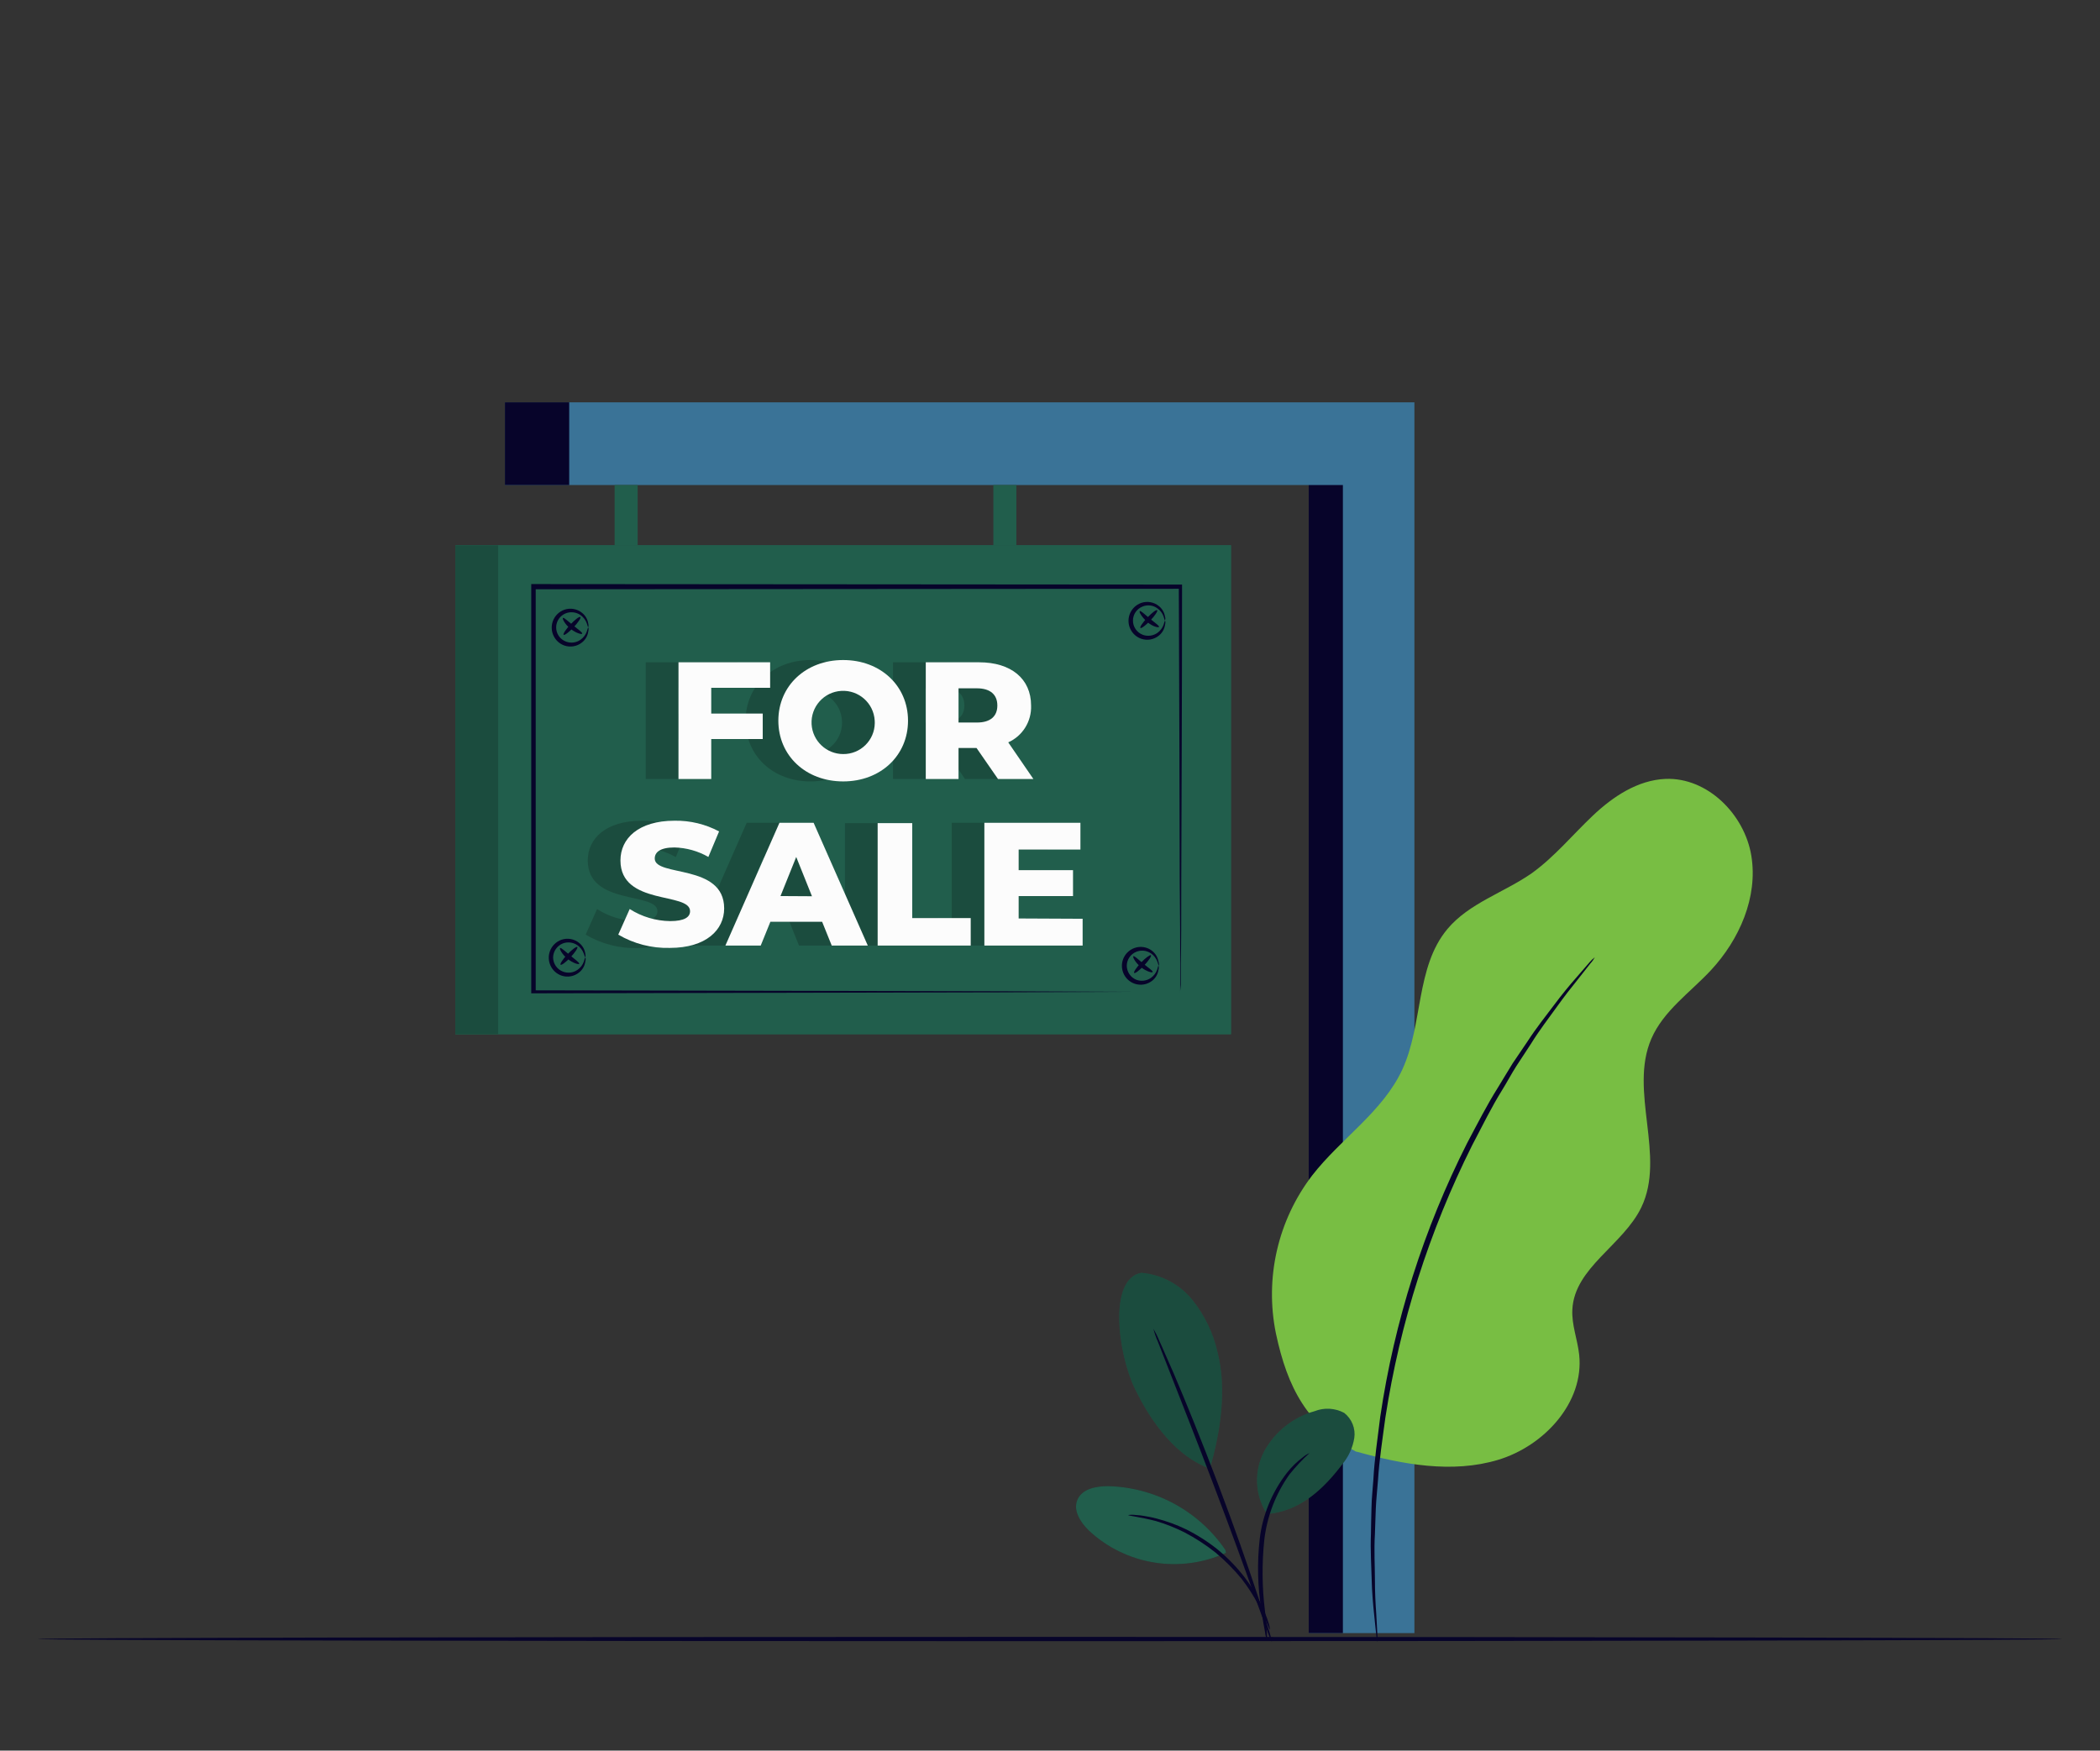 <?xml version="1.0" encoding="UTF-8"?><svg id="Layer_1" xmlns="http://www.w3.org/2000/svg" xmlns:xlink="http://www.w3.org/1999/xlink" viewBox="0 0 343 286"><rect x="0" y="0" width="343" height="286" fill="#333333" stroke="none"/><defs><style>.cls-1{fill:#215e4c;}.cls-1,.cls-2,.cls-3,.cls-4,.cls-5,.cls-6,.cls-7{stroke-width:0px;}.cls-8{clip-path:url(#clippath-2);}.cls-9{clip-path:url(#clippath-6);}.cls-2{fill:none;}.cls-10{clip-path:url(#clippath-7);}.cls-11{clip-path:url(#clippath-1);}.cls-12{clip-path:url(#clippath-4);}.cls-3{fill:#3a7397;}.cls-13{clip-path:url(#clippath-9);}.cls-14{clip-path:url(#clippath);}.cls-15{clip-path:url(#clippath-3);}.cls-16{clip-path:url(#clippath-8);}.cls-4{fill:#78be43;}.cls-17{opacity:.2;}.cls-18{clip-path:url(#clippath-5);}.cls-5{fill:#07042a;}.cls-19{clip-path:url(#clippath-10);}.cls-6{fill:#070606;}.cls-7{fill:#fcfcfc;}</style><clipPath id="clippath"><rect class="cls-2" x="74.37" y="89.08" width="7" height="79.88"/></clipPath><clipPath id="clippath-1"><rect class="cls-2" x="105.47" y="108.2" width="14.96" height="19.08"/></clipPath><clipPath id="clippath-2"><rect class="cls-2" x="121.78" y="107.82" width="21.2" height="19.84"/></clipPath><clipPath id="clippath-3"><rect class="cls-2" x="145.86" y="108.2" width="17.58" height="19.08"/></clipPath><clipPath id="clippath-4"><rect class="cls-2" x="95.66" y="134.07" width="17.28" height="20.81"/></clipPath><clipPath id="clippath-5"><rect class="cls-2" x="113.14" y="134.42" width="23.26" height="20.06"/></clipPath><clipPath id="clippath-6"><rect class="cls-2" x="138.01" y="134.47" width="15.21" height="20.01"/></clipPath><clipPath id="clippath-7"><rect class="cls-2" x="155.45" y="134.42" width="16.05" height="20.06"/></clipPath><clipPath id="clippath-8"><rect class="cls-2" x="182.81" y="207.93" width="16.81" height="32"/></clipPath><clipPath id="clippath-9"><rect class="cls-2" x="205.31" y="230.15" width="15.93" height="17.19"/></clipPath><clipPath id="clippath-10"><rect class="cls-2" x="175.76" y="242.79" width="24.49" height="12.74"/></clipPath></defs><g id="b"><path id="c" class="cls-5" d="m336.88,267.77c0,.19-74.05.35-165.37.35s-165.39-.16-165.39-.35,74.03-.35,165.39-.35,165.37.15,165.37.35"/><path id="d" class="cls-3" d="m82.47,65.73v13.51h131.29v187.56h17.26V65.73H82.47Z"/><rect id="e" class="cls-5" x="213.76" y="79.24" width="5.58" height="187.56"/><rect id="f" class="cls-5" x="82.47" y="65.73" width="10.5" height="13.51"/><rect id="g" class="cls-1" x="74.39" y="89.08" width="126.67" height="79.88"/><rect id="h" class="cls-1" x="74.39" y="89.08" width="126.67" height="79.88"/><rect id="i" class="cls-1" x="74.37" y="89.08" width="7" height="79.88"/><g id="j" class="cls-17"><g id="k"><g class="cls-14"><g id="m"><rect id="n" class="cls-6" x="74.37" y="89.08" width="7" height="79.88"/></g></g></g></g><path id="o" class="cls-5" d="m192.76,162.08v-4.71c0-3.08,0-7.56-.07-13.3,0-11.49-.08-28-.15-48.15l.28.27-105.67.08.35-.35v66.19l-.32-.32,75.98.15,21.79.09h.13l-21.74.09-76.25.16h-.32v-66.86h.36l105.67.08h.27v.36c0,20.25-.11,36.82-.13,48.35,0,5.71,0,10.17-.08,13.23v3.44c-.09.82-.11,1.2-.11,1.2"/><rect id="p" class="cls-1" x="100.39" y="79.24" width="3.76" height="9.85"/><rect id="q" class="cls-1" x="162.25" y="79.24" width="3.76" height="9.85"/><path id="r" class="cls-1" d="m121.54,112.37v4.2h8.41v4.17h-8.41v6.53h-5.35v-19.07h14.95v4.17s-9.6,0-9.6,0Z"/><g id="s" class="cls-17"><g id="t"><g class="cls-11"><g id="v"><path id="w" class="cls-6" d="m110.82,112.37v4.2h8.41v4.17h-8.41v6.53h-5.35v-19.07h14.96v4.17s-9.6,0-9.6,0Z"/></g></g></g></g><path id="x" class="cls-1" d="m132.49,117.74c0-5.71,4.49-9.91,10.59-9.91s10.61,4.2,10.61,9.91-4.49,9.92-10.61,9.92-10.59-4.2-10.59-9.93m15.74,0c-.16-2.85-2.6-5.02-5.45-4.86-2.85.16-5.02,2.6-4.86,5.45.16,2.73,2.42,4.87,5.16,4.87,2.82.03,5.13-2.24,5.16-5.06h0c0-.14,0-.27-.01-.4"/><g id="y" class="cls-17"><g id="z"><g class="cls-8"><g id="ab"><path id="ac" class="cls-6" d="m121.78,117.74c0-5.71,4.49-9.91,10.59-9.91s10.61,4.2,10.61,9.91-4.49,9.92-10.61,9.92-10.59-4.2-10.59-9.93m15.74,0c-.16-2.85-2.6-5.02-5.45-4.86-2.85.16-5.02,2.6-4.86,5.45.16,2.73,2.42,4.87,5.16,4.87,2.82.03,5.13-2.24,5.16-5.06h0c0-.14,0-.27-.01-.4"/></g></g></g></g><path id="ad" class="cls-1" d="m164.86,122.2h-2.94v5.07h-5.35v-19.07h8.72c5.2,0,8.47,2.68,8.47,7.06.1,2.58-1.37,4.96-3.73,6.02l4.12,5.99h-5.82l-3.46-5.07Zm0-9.75h-3v5.59h3c2.23,0,3.36-1.04,3.36-2.78s-1.07-2.81-3.3-2.81h-.06,0Z"/><g id="ae" class="cls-17"><g id="af"><g class="cls-15"><g id="ah"><path id="ai" class="cls-6" d="m154.15,122.2h-2.94v5.07h-5.35v-19.07h8.72c5.2,0,8.47,2.68,8.47,7.06.1,2.58-1.37,4.96-3.73,6.02l4.12,5.99h-5.82l-3.46-5.07h0Zm0-9.75h-3v5.59h3c2.23,0,3.36-1.04,3.36-2.78s-1.07-2.81-3.3-2.81h-.06,0Z"/></g></g></g></g><path id="aj" class="cls-1" d="m106.37,152.68l1.86-4.17c1.97,1.26,4.26,1.94,6.59,1.97,2.34,0,3.26-.65,3.26-1.62,0-3.17-11.38-.86-11.38-8.29,0-3.57,2.92-6.49,8.87-6.49,2.53-.04,5.02.56,7.25,1.75l-1.74,4.2c-1.69-.97-3.6-1.5-5.55-1.55-2.37,0-3.22.8-3.22,1.81,0,3.05,11.34.78,11.34,8.15,0,3.48-2.92,6.45-8.86,6.45-2.96.07-5.88-.69-8.43-2.19"/><g id="ak" class="cls-17"><g id="al"><g class="cls-12"><g id="an"><path id="ao" class="cls-6" d="m95.66,152.68l1.86-4.17c1.97,1.26,4.26,1.94,6.6,1.97,2.34,0,3.26-.65,3.26-1.62,0-3.17-11.38-.86-11.38-8.29,0-3.57,2.92-6.49,8.87-6.49,2.53-.04,5.02.56,7.25,1.75l-1.74,4.2c-1.69-.97-3.6-1.5-5.55-1.55-2.37,0-3.22.8-3.22,1.81,0,3.05,11.34.78,11.34,8.15,0,3.48-2.92,6.45-8.86,6.45-2.96.07-5.88-.69-8.43-2.19"/></g></g></g></g><path id="ap" class="cls-1" d="m139.66,150.59h-8.47l-1.57,3.89h-5.78l8.83-20.06h5.58l8.85,20.06h-5.89l-1.56-3.89Zm-1.66-4.17l-2.58-6.42-2.57,6.39,5.15.03h0Z"/><g id="aq" class="cls-17"><g id="ar"><g class="cls-18"><g id="at"><path id="au" class="cls-6" d="m128.95,150.59h-8.47l-1.57,3.89h-5.78l8.83-20.06h5.58l8.85,20.06h-5.89l-1.56-3.89Zm-1.66-4.17l-2.58-6.42-2.57,6.39,5.15.03h0Z"/></g></g></g></g><path id="av" class="cls-1" d="m148.71,134.47h5.66v15.52h9.55v4.49h-15.21v-20.01h0Z"/><g id="aw" class="cls-17"><g id="ax"><g class="cls-9"><g id="az"><path id="ba" class="cls-6" d="m138.01,134.47h5.66v15.52h9.54v4.49h-15.2v-20.01h0Z"/></g></g></g></g><path id="bb" class="cls-1" d="m182.21,150.11v4.37h-16.05v-20.06h15.68v4.37h-10.09v3.37h8.88v4.23h-8.88v3.66l10.46.05h0Z"/><g id="bc" class="cls-17"><g id="bd"><g class="cls-10"><g id="bf"><path id="bg" class="cls-6" d="m171.5,150.11v4.37h-16.05v-20.06h15.68v4.37h-10.09v3.37h8.88v4.23h-8.88v3.66l10.46.05h0Z"/></g></g></g></g><path id="bh" class="cls-5" d="m190.28,101.36c-.07,0-.08-.25-.23-.65-.19-.54-.55-1.01-1.03-1.34-.69-.5-1.59-.61-2.38-.29-.96.37-1.59,1.29-1.59,2.31,0,1.03.64,1.94,1.59,2.31.79.3,1.68.19,2.38-.29.47-.33.83-.8,1.03-1.34.15-.4.16-.64.23-.64s.11.24,0,.71c-.11.67-.47,1.28-1,1.7-.81.66-1.9.85-2.89.51-1.61-.57-2.46-2.34-1.89-3.96.31-.88,1.01-1.58,1.89-1.89.99-.34,2.08-.15,2.89.51.53.42.89,1.03,1,1.7.08.21.08.44,0,.65"/><path id="bi" class="cls-5" d="m189.01,99.69c.13.13-.36.88-1.12,1.68s-1.47,1.34-1.62,1.22.36-.88,1.12-1.68,1.47-1.35,1.62-1.22"/><path id="bj" class="cls-5" d="m189.3,102.41c0,.17-1.03,0-1.95-.83s-1.34-1.64-1.19-1.75.79.52,1.63,1.22,1.59,1.18,1.51,1.36"/><path id="bk" class="cls-5" d="m189.25,157.76s-.08-.25-.21-.65c-.2-.54-.56-1.01-1.03-1.34-.69-.49-1.59-.6-2.38-.29-.96.37-1.59,1.29-1.59,2.31.02,1,.63,1.9,1.55,2.27.79.3,1.68.19,2.38-.29.47-.33.83-.8,1.03-1.34.13-.4.16-.64.21-.64s.12.24,0,.71c-.11.67-.46,1.27-.99,1.7-.81.65-1.9.85-2.89.51-1.61-.55-2.47-2.31-1.92-3.93.31-.9,1.02-1.61,1.92-1.92.99-.34,2.08-.15,2.89.51.52.43.88,1.03.99,1.7.16.44.08.7.04.7"/><path id="bl" class="cls-5" d="m187.98,156.05c.15.13-.35.88-1.11,1.68s-1.47,1.34-1.62,1.22.36-.88,1.11-1.68,1.49-1.31,1.62-1.22"/><path id="bm" class="cls-5" d="m188.26,158.8c0,.17-1.03-.07-1.95-.83s-1.34-1.65-1.19-1.75.79.52,1.63,1.22,1.62,1.18,1.51,1.36"/><path id="bn" class="cls-5" d="m95.57,156.4s-.08-.24-.23-.64c-.2-.54-.56-1.01-1.03-1.34-.7-.48-1.59-.59-2.38-.29-.95.38-1.58,1.29-1.59,2.31.02,1.02.65,1.93,1.61,2.29.79.31,1.69.2,2.38-.29.47-.33.84-.79,1.03-1.34.15-.4.16-.65.23-.65s.11.25,0,.72c-.11.67-.47,1.28-1,1.7-.81.66-1.9.85-2.89.51-1.61-.57-2.46-2.34-1.89-3.96.31-.88,1.01-1.58,1.89-1.89.99-.34,2.08-.15,2.89.51.53.42.89,1.03,1,1.7.09.43.01.68-.01.67"/><path id="bo" class="cls-5" d="m94.3,154.71c.13.12-.36.88-1.11,1.68s-1.49,1.34-1.63,1.22.36-.9,1.12-1.7,1.47-1.31,1.62-1.2"/><path id="bp" class="cls-5" d="m94.62,157.45c-.07.17-1.03-.08-1.95-.83s-1.34-1.66-1.19-1.75.79.52,1.63,1.2,1.51,1.19,1.51,1.38"/><path id="bq" class="cls-5" d="m96.07,102.46c-.07,0-.08-.24-.23-.64-.2-.54-.56-1.01-1.03-1.34-.7-.48-1.59-.59-2.38-.29-.96.37-1.59,1.29-1.59,2.31,0,1.03.63,1.95,1.59,2.31.79.31,1.69.2,2.38-.29.47-.33.84-.79,1.03-1.34.15-.4.16-.65.23-.65s.11.25,0,.72c-.11.67-.47,1.28-1,1.7-.81.66-1.9.85-2.89.51-1.61-.57-2.46-2.34-1.89-3.96.31-.88,1.01-1.58,1.89-1.89.99-.34,2.08-.15,2.89.51.53.42.89,1.03,1,1.7.11.4.03.64,0,.64"/><path id="br" class="cls-5" d="m94.8,100.81c.13.12-.36.88-1.12,1.68s-1.47,1.34-1.62,1.22.36-.9,1.12-1.7,1.44-1.34,1.62-1.2"/><path id="bs" class="cls-5" d="m95.09,103.52c-.07.17-1.03-.08-1.95-.83s-1.34-1.66-1.19-1.75.79.52,1.63,1.2,1.59,1.19,1.51,1.38"/><path id="bt" class="cls-7" d="m116.17,112.37v4.2h8.41v4.17h-8.41v6.53h-5.35v-19.07h14.97v4.17s-9.62,0-9.62,0Z"/><path id="bu" class="cls-7" d="m127.13,117.74c0-5.71,4.49-9.91,10.59-9.91s10.59,4.2,10.59,9.91-4.49,9.92-10.59,9.92-10.59-4.2-10.59-9.93m15.74,0c-.16-2.85-2.6-5.02-5.45-4.86-2.85.16-5.02,2.6-4.86,5.45.16,2.73,2.42,4.87,5.16,4.87,2.82.03,5.13-2.24,5.16-5.06h0c0-.14,0-.27-.01-.4h0Z"/><path id="bv" class="cls-7" d="m159.5,122.2h-2.94v5.07h-5.35v-19.07h8.72c5.2,0,8.48,2.68,8.48,7.06.1,2.58-1.37,4.96-3.73,6.02l4.11,5.99h-5.78l-3.51-5.07Zm0-9.75h-2.94v5.59h3c2.23,0,3.34-1.04,3.34-2.78s-1.11-2.81-3.34-2.81c0,0-.06,0-.06,0Z"/><path id="bw" class="cls-7" d="m100.99,152.68l1.86-4.17c1.98,1.26,4.26,1.94,6.61,1.97,2.34,0,3.25-.65,3.25-1.62,0-3.17-11.37-.86-11.37-8.29,0-3.57,2.92-6.49,8.85-6.49,2.53-.04,5.03.56,7.26,1.75l-1.75,4.17c-1.69-.97-3.59-1.5-5.54-1.55-2.37,0-3.22.8-3.22,1.81,0,3.05,11.34.78,11.34,8.15,0,3.48-2.92,6.45-8.87,6.45-2.96.08-5.88-.67-8.43-2.17"/><path id="bx" class="cls-7" d="m134.28,150.59h-8.45l-1.58,3.89h-5.77l8.83-20.06h5.58l8.85,20.06h-5.89l-1.57-3.89Zm-1.66-4.17l-2.57-6.42-2.57,6.39,5.14.03h0Z"/><path id="by" class="cls-7" d="m143.35,134.47h5.65v15.52h9.55v4.49h-15.2v-20.01s0,0,0,0Z"/><path id="bz" class="cls-7" d="m176.83,150.11v4.37h-16.05v-20.06h15.69v4.37h-10.09v3.37h8.88v4.23h-8.88v3.66l10.45.05h0Z"/><path id="ca" class="cls-4" d="m221.55,237.19c-8.03-4.32-11.25-10.42-13.15-19.34-1.85-9.06.31-18.48,5.93-25.83,4.67-6.01,11.52-10.39,14.71-17.28,3.4-7.36,2.17-16.71,7.34-22.93,3.56-4.28,9.28-5.98,13.85-9.18,3.7-2.68,6.59-6.21,9.91-9.36s7.37-5.83,11.9-6.02c6.85-.27,12.9,5.79,14.01,12.55s-1.94,13.7-6.62,18.73c-3.38,3.62-7.74,6.61-9.71,11.17-3.71,8.57,2.42,19.17-1.65,27.57-2.97,6.14-10.89,9.82-11.25,16.63-.15,2.5.84,4.92,1.11,7.41.84,7.8-5.71,14.91-13.22,17.18s-15.61.76-23.17-1.34"/><path id="cb" class="cls-5" d="m260.5,156.37c-.2.36-.43.7-.71,1l-2.18,2.77c-.96,1.18-2.13,2.68-3.37,4.41s-2.78,3.71-4.21,6.02c-.75,1.14-1.54,2.33-2.34,3.57s-1.55,2.68-2.38,4.01c-1.67,2.68-3.2,5.79-4.87,8.98-7,13.99-11.78,28.99-14.16,44.45-.48,3.57-1,6.96-1.2,10.15-.12,1.59-.29,3.13-.36,4.62s-.09,2.92-.15,4.28c-.16,2.67,0,5.19,0,7.34s.1,4.01.21,5.55.13,2.67.19,3.52c.04.41.04.82,0,1.23-.11-.4-.17-.81-.19-1.22-.1-.9-.21-2.06-.36-3.5s-.33-3.38-.38-5.55-.23-4.65-.12-7.38c0-1.34.07-2.81.09-4.29s.2-3.05.31-4.65c.17-3.21.67-6.62,1.12-10.22,2.3-15.58,7.1-30.68,14.2-44.73,1.7-3.2,3.26-6.26,4.98-8.99.84-1.34,1.6-2.68,2.44-4.01l2.41-3.56c1.49-2.3,3.05-4.23,4.35-5.97s2.49-3.18,3.5-4.33l2.32-2.68c.26-.3.55-.58.87-.82"/><path id="cc" class="cls-1" d="m186.38,207.93c3.24.27,6.24,1.84,8.31,4.35,2.03,2.51,3.46,5.45,4.17,8.6,1.55,6.02.51,13.1-1.26,19.05-6.49-2.37-10.43-9.36-12.21-13-2.82-5.79-4.39-17.95.99-18.99"/><path id="cd" class="cls-1" d="m206.9,247.3c-1.97-3.1-2.12-7.01-.39-10.25,1.75-3.18,4.71-5.53,8.21-6.5,1.57-.62,3.33-.52,4.82.27,1.26.98,1.9,2.57,1.65,4.15-.26,1.54-.91,2.99-1.91,4.19-3.2,4.25-7.08,7.79-12.37,8.19"/><g id="ce" class="cls-17"><g id="cf"><g class="cls-16"><g id="ch"><path id="ci" class="cls-6" d="m186.38,207.93c3.24.27,6.24,1.84,8.31,4.35,2.03,2.51,3.46,5.45,4.17,8.6,1.55,6.02.51,13.1-1.26,19.05-6.49-2.37-10.43-9.36-12.21-13-2.82-5.79-4.39-17.95.99-18.99"/></g></g></g></g><g id="cj" class="cls-17"><g id="ck"><g class="cls-13"><g id="cm"><path id="cn" class="cls-6" d="m206.9,247.3c-1.97-3.1-2.12-7.01-.39-10.25,1.75-3.18,4.71-5.53,8.21-6.5,1.57-.62,3.33-.52,4.82.27,1.26.98,1.9,2.57,1.65,4.15-.26,1.54-.91,2.99-1.91,4.19-3.2,4.25-7.08,7.79-12.37,8.19"/></g></g></g></g><g id="co" class="cls-17"><g id="cp"><g class="cls-19"><g id="cr"><path id="cs" class="cls-6" d="m200.14,253.2c-4.34-6.36-11.48-10.23-19.18-10.41-1.93,0-4.21.43-4.98,2.21s.51,3.74,1.9,5.08c6.04,5.61,14.86,7.03,22.37,3.61"/></g></g></g></g><path id="ct" class="cls-1" d="m200.14,253.2c-4.34-6.36-11.48-10.23-19.18-10.41-1.93,0-4.21.43-4.98,2.21s.51,3.74,1.9,5.08c6.04,5.61,14.86,7.03,22.37,3.61"/><path id="cu" class="cls-5" d="m206.95,267.94c-.17-.4-.28-.82-.32-1.26-.16-.83-.38-2.02-.59-3.5-.63-3.88-.73-7.83-.29-11.74.47-3.96,2.02-7.71,4.47-10.85.74-.94,1.6-1.78,2.56-2.5.33-.29.71-.52,1.11-.7-1.18,1.07-2.28,2.24-3.28,3.49-2.25,3.16-3.66,6.84-4.11,10.7-.4,3.85-.37,7.74.11,11.58.21,1.58.32,3.18.35,4.77"/><path id="cv" class="cls-5" d="m188.4,217.1c.36.62.68,1.26.95,1.93.59,1.26,1.34,3.1,2.36,5.35,1.94,4.56,4.52,10.9,7.2,17.96s4.94,13.54,6.49,18.25c.79,2.34,1.34,4.25,1.79,5.58.24.68.43,1.38.56,2.09-.33-.64-.6-1.3-.82-1.99-.51-1.42-1.19-3.28-2.01-5.51-1.67-4.67-4.01-11.09-6.69-18.15s-5.18-13.38-7-18.03l-2.14-5.46c-.29-.65-.52-1.32-.69-2.01"/><path id="cw" class="cls-5" d="m184.28,247.51c.41-.06.83-.06,1.24,0,.49.02.98.08,1.46.17.65.1,1.28.23,1.91.4,1.64.42,3.23,1,4.76,1.73,1.86.92,3.62,2.04,5.24,3.34,1.6,1.32,3.06,2.81,4.33,4.45,1.04,1.34,1.94,2.78,2.68,4.31.29.58.55,1.17.78,1.78.19.43.35.88.48,1.34.15.39.24.81.27,1.23-.12,0-.62-1.67-1.95-4.17-.77-1.46-1.67-2.84-2.68-4.15-1.29-1.57-2.72-3.01-4.28-4.31-1.59-1.26-3.29-2.36-5.08-3.3-1.48-.74-3.03-1.35-4.62-1.83-2.8-.72-4.56-.86-4.55-.99"/></g></svg>